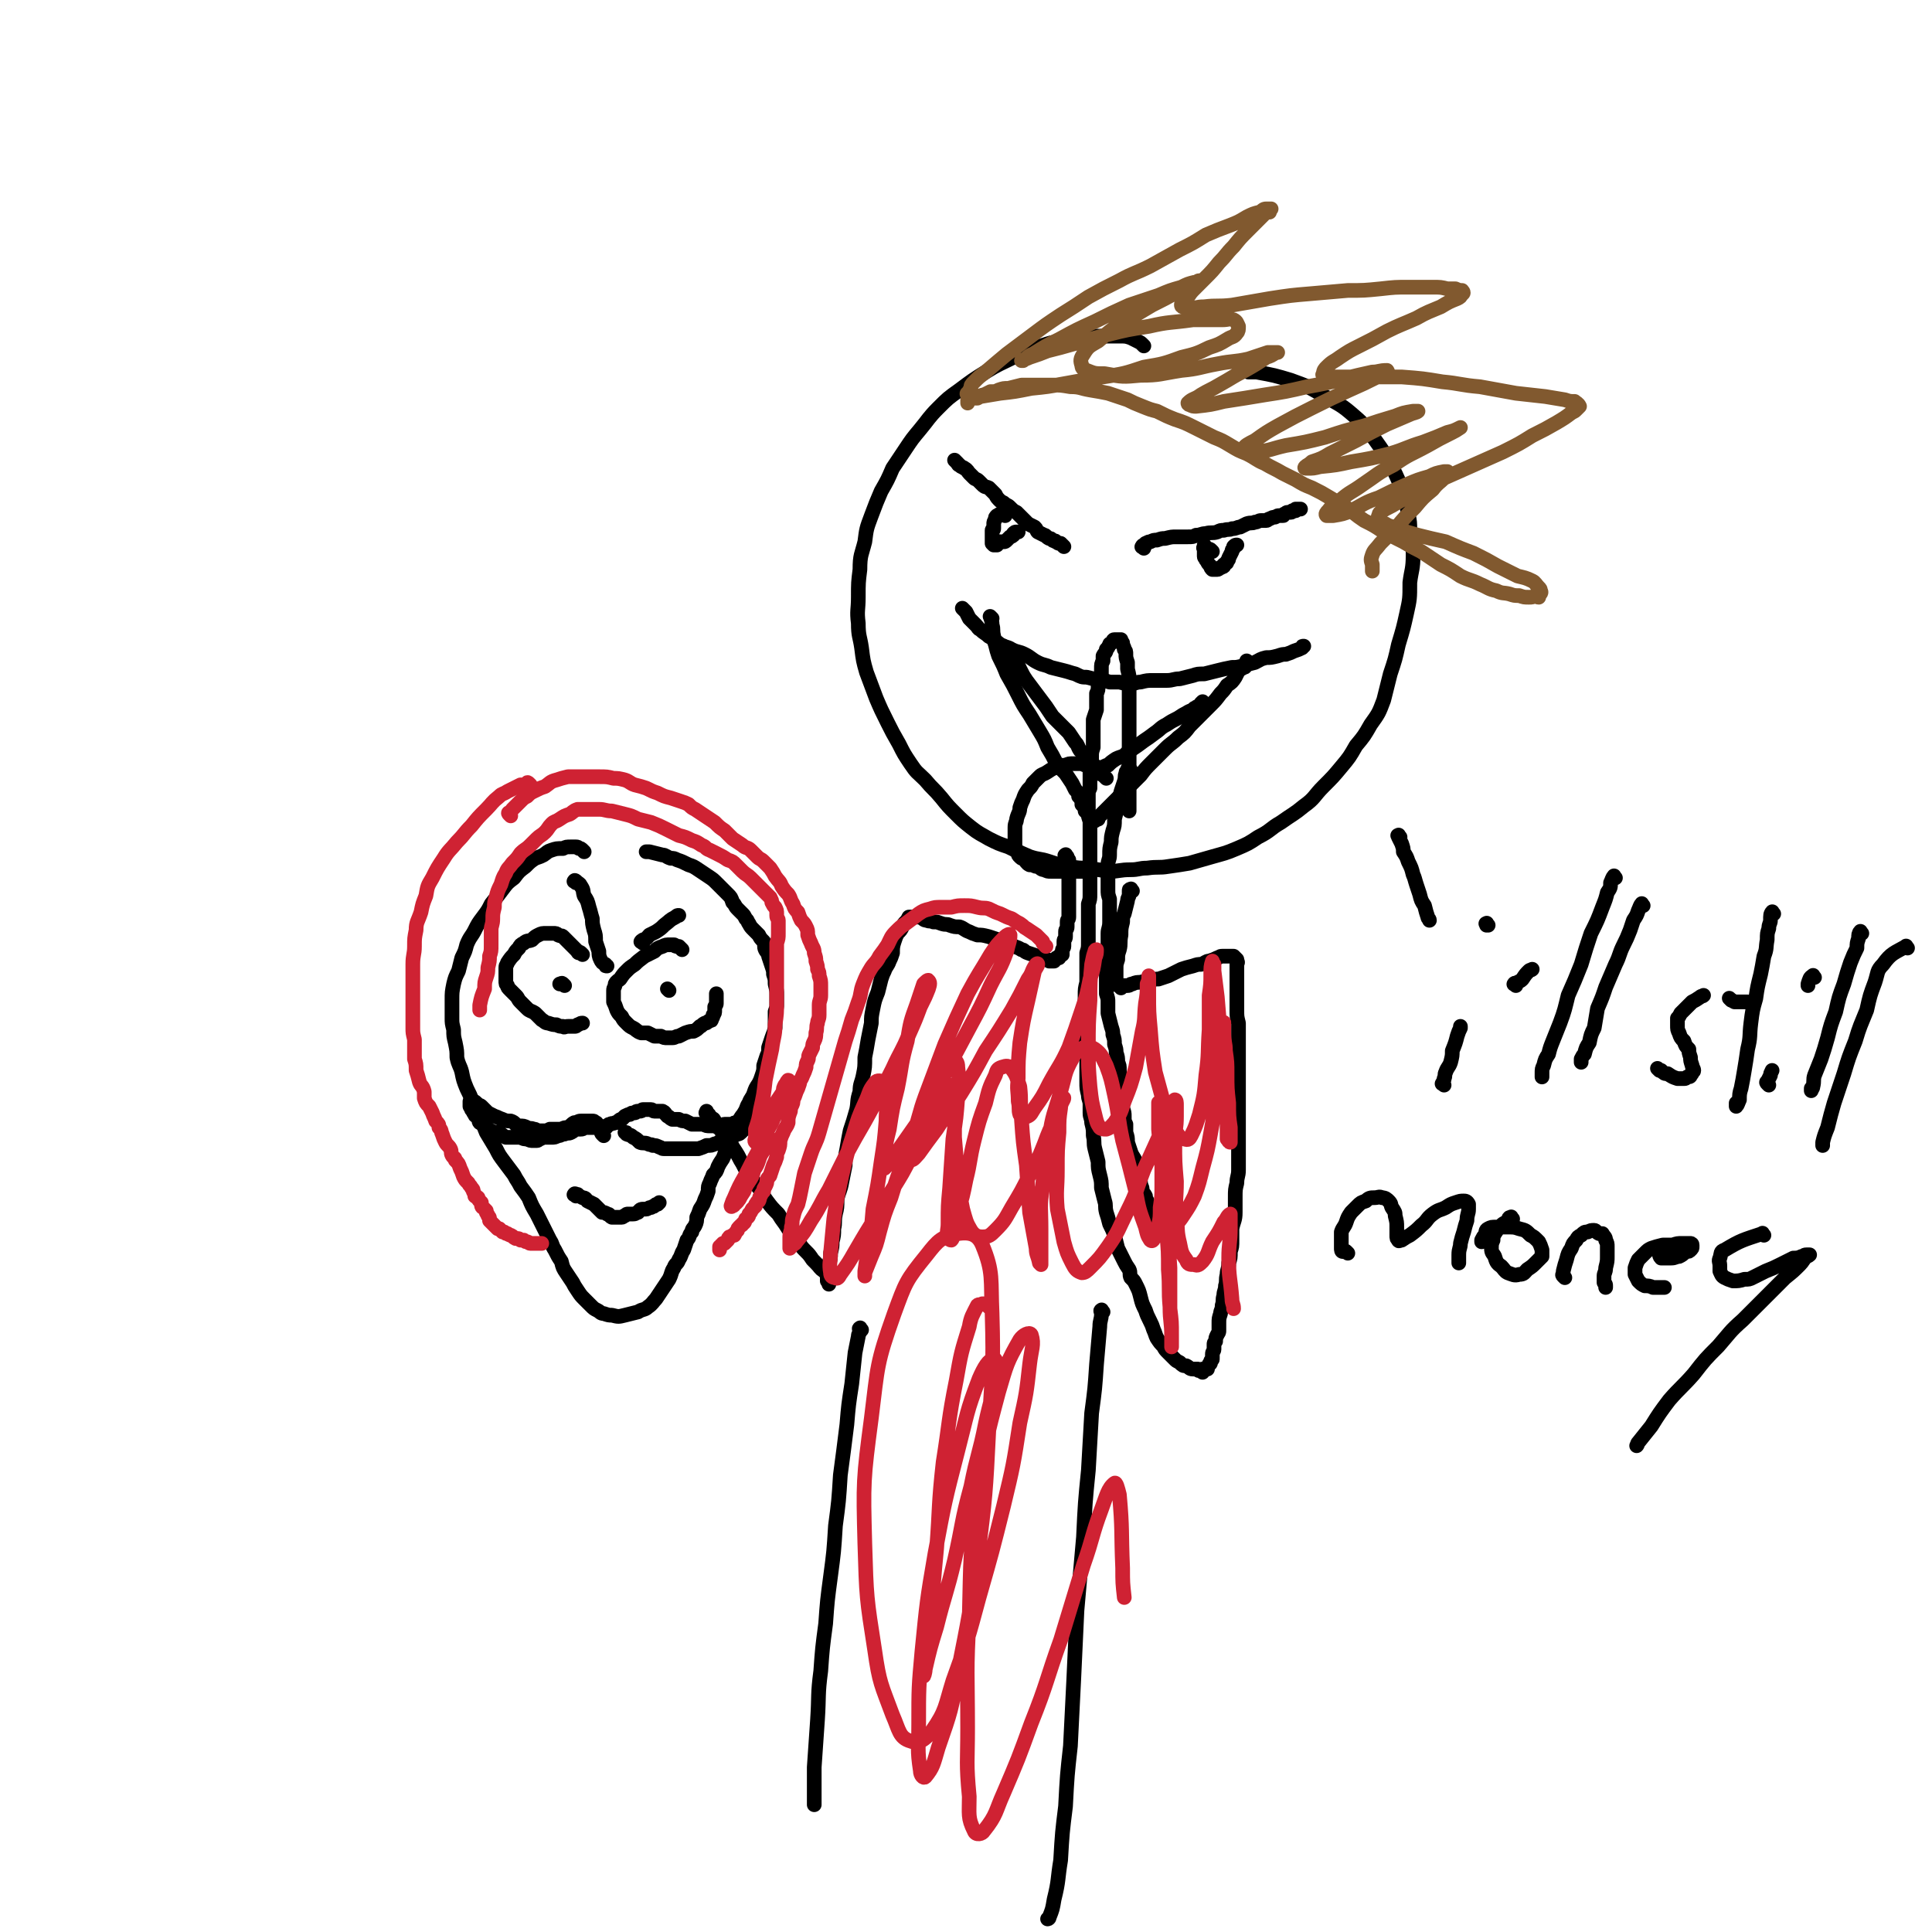 <svg viewBox='0 0 1184 1184' version='1.1' xmlns='http://www.w3.org/2000/svg' xmlns:xlink='http://www.w3.org/1999/xlink'><g fill='none' stroke='#000000' stroke-width='9' stroke-linecap='round' stroke-linejoin='round'><path d='M701,212c-1,-1 -1,-1 -1,-1 -1,-1 -1,-1 -3,-2 -2,-1 -2,-1 -4,-2 -3,-1 -3,-1 -7,-1 -4,0 -4,0 -8,0 -4,0 -4,0 -8,0 -4,1 -4,0 -9,1 -5,1 -5,1 -11,2 -6,1 -6,1 -12,3 -9,3 -9,3 -17,7 -8,4 -9,4 -17,9 -8,5 -8,5 -16,11 -7,5 -7,5 -13,11 -6,6 -6,7 -11,13 -5,6 -5,6 -9,12 -4,6 -4,6 -8,12 -3,7 -3,7 -7,14 -3,7 -3,7 -6,15 -3,8 -3,8 -4,16 -2,8 -3,8 -3,17 -1,8 -1,8 -1,17 0,8 -1,8 0,16 0,8 1,8 2,15 1,8 1,8 3,15 3,8 3,8 6,16 3,7 3,7 7,15 3,6 3,6 7,13 3,6 3,6 7,12 4,6 4,5 9,10 5,6 5,5 10,11 4,5 4,5 9,10 4,4 4,4 9,8 5,4 6,4 11,7 6,3 6,3 12,5 6,3 6,3 13,6 6,2 6,1 12,3 6,2 6,2 12,3 6,1 6,1 12,1 6,1 6,1 13,2 6,0 6,-1 13,-1 5,0 5,-1 10,-1 7,-1 7,0 13,-1 7,-1 7,-1 13,-2 7,-2 7,-2 14,-4 7,-2 8,-2 15,-5 7,-3 7,-3 13,-7 8,-4 7,-5 14,-9 7,-5 8,-5 14,-10 7,-5 6,-6 12,-12 6,-6 6,-6 11,-12 5,-6 5,-6 9,-13 5,-6 5,-6 9,-13 5,-7 5,-7 8,-15 2,-8 2,-8 4,-16 3,-9 3,-9 5,-18 3,-10 3,-10 5,-19 2,-9 2,-9 2,-19 1,-8 2,-8 2,-17 0,-7 -1,-7 -2,-15 0,-5 0,-5 -1,-10 -1,-6 -1,-7 -3,-12 -3,-9 -3,-9 -7,-17 -5,-9 -5,-9 -10,-16 -6,-8 -6,-9 -13,-15 -8,-7 -9,-7 -18,-12 -10,-6 -10,-6 -21,-10 -10,-3 -10,-3 -21,-5 -3,0 -3,0 -5,0 '/><path d='M591,374c-1,-1 -2,-2 -1,-1 0,0 1,1 2,2 1,2 1,2 2,4 2,2 2,2 4,4 2,2 1,2 3,3 2,2 3,2 5,4 4,2 3,2 7,5 3,2 4,1 7,3 4,2 4,1 8,3 4,2 4,3 8,5 4,2 4,1 8,3 4,1 4,1 8,2 4,1 3,1 7,2 4,2 4,2 7,2 4,1 4,1 8,2 3,0 3,0 6,1 3,0 3,0 6,0 4,1 4,1 7,1 3,0 3,-1 6,-1 4,-1 4,-1 8,-1 4,0 4,0 8,0 4,0 4,-1 8,-1 4,-1 4,-1 8,-2 3,-1 3,-1 7,-1 4,-1 4,-1 8,-2 4,-1 4,-1 9,-2 3,0 3,0 7,-1 3,-1 3,-1 7,-2 4,-2 3,-2 7,-3 3,0 3,0 7,-1 3,-1 3,-1 5,-1 3,-1 3,-1 5,-2 3,-1 3,-1 5,-2 0,-1 0,-1 1,-1 '/><path d='M608,379c-1,-1 -2,-2 -1,-1 0,1 1,2 1,5 1,3 0,3 1,7 0,2 0,2 1,5 1,4 1,4 2,7 3,6 3,6 5,11 4,7 4,7 7,13 3,6 3,6 7,12 3,5 3,5 6,10 3,5 3,5 5,10 3,5 3,5 5,9 3,4 3,4 6,7 2,3 2,3 4,6 1,2 1,2 2,4 2,2 2,2 2,4 1,1 1,1 2,3 0,1 0,1 0,2 1,1 1,1 2,3 0,0 0,0 0,1 0,0 0,0 1,1 0,0 0,0 1,1 0,0 0,0 1,1 0,0 0,0 0,0 1,1 0,1 0,1 0,0 1,0 1,1 0,0 0,0 0,0 0,1 1,0 1,0 1,0 1,1 1,1 0,0 0,-1 0,-1 1,0 1,0 2,0 0,0 0,-1 1,-2 1,-1 1,-1 2,-2 2,-2 2,-2 4,-4 1,-1 1,-1 2,-2 3,-3 3,-3 5,-5 3,-3 3,-3 6,-6 3,-3 3,-3 6,-6 3,-4 3,-4 7,-8 4,-4 4,-4 8,-8 4,-4 4,-3 8,-7 4,-3 4,-3 7,-7 3,-3 3,-3 6,-6 4,-4 4,-4 7,-7 3,-3 3,-3 6,-7 2,-2 2,-2 4,-5 3,-2 3,-2 5,-5 1,-2 1,-2 2,-4 1,-1 2,-1 3,-2 1,0 1,0 2,-2 0,0 0,0 0,-1 0,-1 0,-1 0,-1 '/><path d='M616,397c-1,-1 -2,-2 -1,-1 0,0 1,0 1,1 1,1 1,1 1,2 1,1 1,1 2,2 1,2 1,2 3,4 2,2 2,3 3,5 2,4 2,4 4,7 3,4 3,4 6,8 3,4 3,4 6,8 2,3 2,3 4,6 3,3 3,3 5,5 3,3 3,3 5,5 2,3 2,3 4,6 2,2 1,2 3,5 1,1 2,1 3,3 1,1 1,1 2,3 2,1 1,1 3,3 0,0 1,0 2,1 0,0 0,0 1,1 0,0 0,0 0,0 1,1 1,0 2,0 0,0 0,0 0,0 1,0 1,-1 1,-1 2,-1 2,-1 3,-1 2,-2 2,-2 5,-4 2,-1 3,-1 5,-2 2,-2 2,-2 5,-4 3,-2 3,-2 7,-5 3,-2 3,-2 7,-5 3,-2 3,-3 7,-5 3,-2 3,-2 7,-4 3,-2 3,-2 5,-3 3,-2 3,-1 5,-3 1,0 1,-1 2,-1 1,-1 2,-1 2,-2 1,-1 1,-1 1,-1 '/><path d='M701,336c-1,-1 -2,-1 -1,-1 0,-1 1,-1 2,-1 0,0 0,-1 0,-1 2,-1 2,-1 3,-1 2,-1 2,-1 4,-1 3,-1 3,-1 5,-1 4,-1 4,-1 7,-1 3,0 3,0 7,0 3,0 3,0 5,-1 3,0 3,-1 6,-1 3,-1 4,0 7,-1 2,-1 2,-1 4,-1 3,-1 3,0 5,-1 3,0 3,-1 5,-1 2,-1 2,-1 4,-2 3,-1 3,0 5,-1 2,0 2,-1 4,-1 1,0 2,0 3,0 1,0 1,-1 2,-1 2,-1 2,-1 3,-1 1,0 1,-1 3,-1 0,0 1,0 2,0 1,0 0,0 1,-1 1,0 1,-1 2,-1 1,0 1,0 2,0 1,0 1,-1 1,-1 1,0 1,0 2,0 0,0 0,-1 0,-1 1,0 1,0 2,0 0,0 0,0 0,0 1,0 1,0 1,0 '/><path d='M743,338c-1,-1 -1,-1 -1,-1 -1,-1 -1,0 -1,0 0,0 -1,0 -1,0 -1,0 0,-1 -1,-1 -1,0 -1,0 -1,0 -1,0 0,-1 0,-1 0,-1 0,-1 0,-1 0,0 0,1 0,2 0,1 0,1 0,2 0,2 0,2 0,3 0,1 1,1 1,2 1,1 1,2 2,3 0,0 0,0 1,1 0,1 0,1 1,2 0,0 0,0 1,0 1,0 2,0 2,0 1,0 1,-1 2,-1 0,-1 1,0 2,-1 0,0 0,0 0,-1 2,-1 2,-1 2,-2 1,-1 1,-1 1,-2 1,-2 1,-2 2,-4 0,-1 0,-1 1,-2 0,0 0,-1 0,-1 1,-1 1,-1 2,-1 '/><path d='M652,335c-1,-1 -1,-1 -1,-1 -1,-1 -1,-1 -1,-1 -1,0 -1,0 -1,0 -1,0 -1,-1 -2,-1 0,-1 -1,0 -2,-1 -1,-1 -1,-1 -2,-1 -2,-1 -2,-2 -3,-2 -2,-1 -2,-1 -4,-2 -1,-1 0,-1 -2,-3 -2,-1 -2,-1 -4,-2 -2,-2 -2,-2 -3,-3 -2,-2 -2,-2 -4,-4 -2,-1 -2,-1 -4,-3 -1,-1 -1,-1 -3,-2 -2,-2 -2,-1 -3,-2 -2,-2 -2,-2 -3,-4 -2,-2 -2,-2 -4,-4 -2,-1 -2,0 -4,-2 -1,-1 -1,-1 -2,-2 -2,-2 -2,-1 -3,-2 -2,-2 -2,-2 -3,-3 -1,-1 -1,-2 -3,-3 -1,-1 -1,0 -3,-2 -1,0 -1,-1 -1,-1 -1,-1 -1,-1 -1,-1 -1,-1 -1,-1 -1,-1 '/><path d='M616,316c-1,-1 -1,-1 -1,-1 -1,-1 -1,0 -1,0 0,0 -1,0 -1,0 -1,0 -1,1 -1,1 -1,0 -1,0 -1,0 -1,1 -1,1 -1,2 -1,2 -1,2 -1,3 0,1 0,1 0,3 0,1 -1,0 -1,1 0,1 0,1 0,2 0,2 0,2 0,3 0,0 0,0 0,1 0,0 0,0 0,1 0,0 0,0 0,1 0,0 0,0 1,1 0,0 1,0 2,0 0,0 0,-1 1,-1 0,-1 0,-1 1,-1 1,0 1,0 2,0 1,0 1,0 2,-1 1,-1 1,-1 2,-2 0,0 1,0 2,-1 0,0 0,-1 0,-1 1,-1 1,-1 2,-1 1,0 1,0 1,0 '/><path d='M654,525c-1,-1 -1,-2 -1,-1 -1,0 0,1 0,1 1,1 1,1 2,2 0,1 0,1 0,2 0,2 0,2 0,3 0,2 0,2 0,3 0,2 0,2 0,4 0,2 0,2 0,3 0,2 0,2 0,3 0,2 0,2 0,3 0,1 0,1 0,3 0,2 0,2 0,4 0,1 0,1 0,3 0,1 0,1 0,2 0,1 0,1 0,2 0,2 -1,1 -1,3 0,1 0,2 0,3 0,2 -1,1 -1,3 0,1 0,2 0,3 0,2 -1,1 -1,3 0,1 0,1 0,3 0,1 -1,1 -1,3 0,0 0,1 0,2 0,0 -1,0 -1,0 -1,1 -1,1 -1,2 -1,0 -1,0 -1,0 -1,0 -1,0 -1,1 -1,0 0,0 -1,1 -1,0 -1,0 -1,0 -1,0 -1,0 -2,0 -1,-1 -1,-1 -2,-1 -3,-1 -3,-1 -5,-2 -3,-1 -3,-1 -6,-2 -3,-1 -2,-2 -4,-2 -3,-2 -3,-1 -6,-3 -4,-1 -4,-1 -8,-3 -3,-1 -3,-1 -6,-2 -4,-1 -4,-1 -7,-1 -3,-1 -3,-1 -5,-2 -3,-1 -3,-2 -6,-3 -3,0 -3,0 -6,-1 -2,-1 -2,0 -5,-1 -3,-1 -2,-1 -5,-1 -2,-1 -2,0 -4,-1 -2,0 -2,-1 -4,-2 0,0 0,0 -1,0 -1,0 -1,0 -2,0 -1,0 -1,0 -2,0 -1,0 -1,0 -1,0 -1,0 -1,0 -1,0 -1,2 -1,2 -2,3 -1,1 -1,1 -2,3 -1,2 -1,2 -3,4 -1,2 -1,2 -2,5 -1,3 -1,4 -1,7 -1,3 -1,3 -2,5 -1,3 -2,3 -3,6 -1,2 -1,2 -2,5 -1,4 -1,4 -2,8 -2,5 -2,5 -3,10 -1,5 -1,5 -1,9 -1,5 -1,5 -2,10 -1,6 -1,6 -2,11 0,6 0,6 -1,11 -1,5 -2,5 -2,10 -2,6 -1,6 -2,11 -2,7 -2,7 -4,13 -1,5 -1,5 -2,11 -1,5 -1,5 -1,10 -1,5 -1,5 -2,10 -1,6 -2,6 -3,11 0,5 0,5 -1,9 -1,5 0,5 -1,9 0,4 0,4 -1,8 0,3 0,3 -1,7 0,3 0,3 -1,7 0,2 -1,2 -1,5 0,3 0,3 0,5 1,1 1,1 1,2 '/><path d='M694,546c-1,-1 -1,-2 -1,-1 -1,0 -1,0 -1,1 0,1 0,2 0,2 0,2 -1,2 -1,4 -1,4 -1,4 -2,8 -1,2 -1,2 -1,5 -1,4 -1,4 -1,8 -1,5 0,5 -1,9 -1,3 -1,3 -1,6 -1,3 -1,3 -1,6 0,2 0,2 0,4 0,1 0,2 0,3 0,1 0,2 0,2 1,1 1,1 2,1 0,0 0,0 1,1 0,0 0,1 0,0 1,0 1,-1 1,-1 1,0 2,0 3,0 2,0 1,-1 3,-1 2,-1 3,-1 5,-1 3,-1 3,0 6,-1 3,-1 3,-1 5,-1 3,-1 3,-1 6,-2 4,-2 4,-2 8,-4 3,-1 3,-1 7,-2 3,-1 3,-1 5,-1 3,-1 3,-2 5,-2 3,-1 3,-1 5,-2 1,0 1,-1 3,-1 1,0 1,0 2,0 1,0 1,0 2,0 1,0 1,0 2,0 0,0 0,0 0,0 1,0 1,0 1,0 1,1 1,1 2,2 0,0 -1,0 0,1 0,0 0,0 0,0 1,1 0,1 0,2 0,0 0,0 0,1 0,0 0,0 0,1 0,0 0,0 0,1 0,1 0,1 0,1 0,1 0,1 0,2 0,0 0,0 0,1 0,0 0,0 0,1 0,0 0,0 0,0 0,1 0,1 0,2 0,0 0,0 0,1 0,0 0,0 0,0 0,1 0,1 0,2 0,1 0,1 0,3 0,2 0,2 0,5 0,3 0,3 0,7 0,4 0,4 1,8 0,4 0,4 0,8 0,4 0,4 0,8 0,5 0,5 0,10 0,5 0,5 0,10 0,5 0,5 0,11 0,4 0,4 0,8 0,5 0,5 0,9 0,5 0,5 0,9 0,4 0,4 0,9 0,4 0,4 0,8 0,4 -1,4 -1,8 -1,4 -1,4 -1,9 0,5 0,5 0,9 0,5 -1,5 -2,10 0,3 0,3 0,7 0,4 0,4 -1,7 0,4 0,4 -1,7 0,4 -1,4 -1,7 -1,4 0,4 -1,7 0,3 -1,3 -1,6 -1,3 0,3 -1,6 0,3 -1,3 -1,5 -1,3 -1,3 -1,6 0,2 0,2 0,4 0,2 0,1 -1,3 -1,2 -1,2 -1,4 -1,1 -1,1 -1,2 0,2 0,2 0,3 0,1 -1,1 -1,3 0,1 0,1 0,2 0,2 0,1 -1,2 0,1 0,2 -1,2 0,1 -1,1 -1,2 0,0 0,0 0,1 0,0 -1,0 -1,0 -1,0 -2,0 -2,0 0,1 0,1 0,2 0,0 0,-1 -1,-1 -1,0 -1,0 -1,0 -1,0 -1,-1 -1,-1 -2,0 -2,0 -3,0 -2,0 -2,-1 -4,-2 -2,0 -2,0 -4,-2 -2,-1 -2,-1 -3,-2 -2,-2 -2,-2 -4,-4 -2,-2 -2,-2 -3,-4 -2,-2 -2,-2 -4,-5 -1,-2 -1,-3 -2,-5 -1,-3 -1,-3 -2,-5 -2,-4 -2,-4 -3,-7 -2,-4 -2,-4 -3,-8 -1,-4 -1,-4 -3,-8 -1,-2 -1,-2 -3,-4 -1,-2 0,-3 -1,-5 -2,-3 -2,-3 -3,-5 -2,-4 -2,-4 -4,-8 -1,-4 -1,-4 -2,-8 -1,-3 -1,-3 -3,-7 -1,-4 -1,-4 -2,-7 -1,-4 0,-4 -1,-7 -1,-4 -1,-4 -2,-8 0,-4 0,-4 -1,-8 -1,-4 -1,-4 -1,-8 -1,-4 -1,-4 -2,-8 -1,-4 0,-4 -1,-8 0,-4 0,-4 -1,-8 0,-3 -1,-3 -1,-6 0,-3 0,-3 0,-5 0,-3 -1,-3 -1,-6 -1,-4 -1,-4 -1,-8 0,-3 0,-3 0,-6 0,-3 0,-3 0,-6 0,-3 0,-3 0,-5 0,-3 -1,-3 -1,-6 0,-3 0,-3 0,-6 0,-3 0,-3 0,-7 0,-2 0,-2 0,-5 0,-3 0,-3 0,-5 0,-4 0,-4 0,-7 0,-4 0,-4 1,-8 0,-3 0,-3 0,-6 0,-4 0,-4 0,-7 0,-3 0,-3 0,-5 1,-3 1,-3 1,-7 0,-2 0,-2 0,-5 0,-2 0,-2 0,-5 0,-3 0,-3 0,-5 0,-4 0,-4 0,-8 1,-3 1,-3 1,-6 0,-3 0,-3 0,-5 0,-3 0,-3 0,-5 0,-2 0,-2 0,-3 0,-2 0,-2 0,-3 0,-2 0,-2 0,-3 0,-1 0,-1 0,-2 0,-1 0,-1 0,-2 0,-1 0,-1 0,-2 0,-1 0,-1 0,-2 0,-1 0,-1 0,-1 0,-1 0,-1 0,-1 0,-1 0,-1 0,-1 0,0 0,0 0,-1 0,0 0,0 0,-1 0,0 0,0 0,-1 0,-1 0,-1 0,-1 0,-1 0,-1 0,-1 0,-1 0,-1 0,-2 0,-1 0,-1 0,-3 0,-2 0,-2 0,-4 0,-2 -1,-2 -1,-5 0,-3 0,-3 0,-5 0,-3 0,-3 0,-6 0,-3 0,-3 1,-5 0,-3 0,-3 0,-5 0,-4 0,-4 0,-7 1,-4 1,-4 1,-7 0,-3 0,-3 1,-6 0,-3 0,-2 0,-5 0,-3 0,-3 0,-6 0,-3 0,-3 0,-6 1,-3 1,-3 2,-6 0,-2 0,-2 0,-5 0,-2 0,-3 0,-5 1,-2 1,-2 1,-5 1,-3 1,-2 2,-5 0,-3 0,-3 0,-5 0,-3 0,-3 1,-5 0,-2 0,-2 0,-3 1,-2 2,-2 2,-4 1,-1 1,-1 2,-3 0,-1 1,0 2,-2 0,0 0,-1 1,-1 0,0 0,0 1,0 0,0 0,0 1,0 1,0 1,0 2,0 0,0 0,1 1,2 0,0 0,0 0,1 1,2 1,2 1,3 1,1 1,1 1,3 0,2 0,2 1,5 0,2 0,2 0,4 1,4 1,4 1,7 0,3 0,3 0,5 0,4 0,4 0,7 0,3 0,3 0,6 0,2 0,2 0,4 0,3 0,3 0,5 0,2 0,2 0,4 0,3 0,3 0,6 0,3 0,3 0,5 0,3 0,3 0,5 0,3 0,3 0,5 0,2 0,2 0,4 0,2 0,2 0,5 0,1 0,1 0,3 0,1 0,1 0,3 0,1 0,1 0,3 0,1 0,1 0,2 0,1 0,1 0,2 0,1 0,1 0,2 0,1 0,1 0,2 0,0 0,0 0,1 0,0 0,0 0,1 0,0 0,0 0,0 '/><path d='M678,477c-1,-1 -1,-1 -1,-1 -1,-1 -1,-1 -1,-1 -1,-1 -1,0 -2,-1 -1,-1 0,-1 -2,-2 -1,0 -1,0 -2,-1 -2,-1 -2,-1 -4,-2 -2,0 -2,-1 -4,-1 -2,0 -2,0 -4,0 -3,0 -3,0 -5,1 -3,0 -3,0 -5,1 -3,1 -3,1 -6,3 -3,2 -3,1 -5,3 -2,2 -2,2 -4,4 -1,2 -1,2 -3,4 -2,3 -2,3 -3,6 -1,2 -1,2 -2,5 0,3 -1,3 -2,7 0,2 -1,2 -1,5 0,3 0,3 0,5 0,3 0,3 0,6 0,1 0,1 1,3 0,1 0,1 1,2 0,1 0,1 1,2 2,2 2,1 3,2 1,1 1,2 3,3 1,0 1,0 2,0 1,1 2,1 3,1 2,1 2,2 4,2 2,1 2,1 4,1 2,0 2,0 4,0 2,0 2,0 4,0 1,0 1,0 3,0 1,0 1,0 3,0 1,0 1,0 3,0 1,0 1,0 2,0 1,0 1,0 1,0 1,0 1,-1 1,-1 1,0 1,0 1,0 '/><path d='M693,472c-1,-1 -1,-2 -1,-1 -1,0 -1,0 -1,1 -1,1 -1,1 -1,2 -1,2 0,2 -1,5 -1,3 -1,3 -2,6 -1,4 -1,4 -2,9 -1,4 -1,4 -2,8 0,4 0,4 -1,7 -1,4 -1,4 -1,7 -1,4 -1,4 -1,8 0,3 -1,3 -1,6 0,2 0,2 0,5 0,2 0,2 0,5 0,3 0,3 0,5 0,3 0,3 1,6 0,3 0,3 0,6 0,2 0,2 0,4 0,2 0,2 0,4 0,4 -1,4 -1,7 0,4 0,4 0,7 0,3 -1,3 -1,6 0,4 0,4 0,7 0,3 0,3 0,6 0,3 0,3 0,6 0,2 0,2 0,5 1,3 1,3 1,5 0,4 0,4 0,7 1,4 1,4 2,8 1,3 1,3 1,5 1,3 1,3 1,6 1,3 1,3 1,5 1,3 1,3 1,6 1,2 1,2 1,5 0,3 0,3 1,5 0,3 0,3 0,6 0,3 0,3 0,6 1,3 1,3 1,6 1,3 1,3 1,5 0,3 0,3 1,5 0,3 0,3 0,5 1,3 1,3 1,6 1,3 1,3 2,6 1,3 2,3 3,6 0,2 0,2 1,5 0,2 0,2 1,4 1,3 1,3 1,5 1,2 1,2 1,4 1,2 1,1 2,3 0,2 0,1 1,3 0,1 0,1 0,3 0,1 0,2 0,3 1,2 1,2 2,3 0,2 0,2 1,3 0,1 0,1 0,3 0,0 1,0 1,1 0,1 0,1 0,1 0,1 0,1 1,1 0,0 0,0 0,1 0,0 0,0 1,0 0,0 0,0 0,0 1,0 1,0 1,1 0,0 0,0 0,0 0,1 1,0 1,0 1,0 0,1 1,1 0,0 1,0 1,0 1,0 1,0 2,-1 0,0 0,-1 1,-1 0,0 0,0 0,0 '/><path d='M511,783c-1,-1 -1,-1 -1,-1 -1,-1 -1,0 -1,0 -2,-1 -2,-1 -4,-3 -3,-2 -2,-2 -5,-5 -1,-1 -1,-1 -2,-2 -2,-3 -2,-3 -4,-5 -3,-3 -3,-3 -5,-7 -3,-3 -3,-3 -6,-7 -3,-5 -3,-4 -6,-9 -4,-4 -4,-4 -7,-8 -3,-4 -2,-4 -5,-8 -3,-4 -3,-4 -6,-8 -2,-3 -2,-3 -4,-7 -2,-3 -2,-4 -4,-7 -2,-3 -2,-3 -3,-5 -2,-2 -2,-2 -4,-4 -1,-2 0,-2 -2,-4 0,-1 -1,-1 -2,-2 0,-1 0,-1 -1,-2 -1,-2 -1,-2 -1,-2 -1,-2 -1,-1 -2,-2 -1,-1 -1,-1 -1,-1 -1,-1 0,-1 -1,-1 -1,-1 -1,-1 -1,-1 -1,0 0,0 0,-1 '/><path d='M358,522c-1,-1 -1,-1 -1,-1 -1,-1 -1,-1 -2,-1 -1,0 0,-1 -2,-1 -1,0 -1,0 -3,0 -3,0 -3,0 -5,1 -4,0 -4,0 -7,1 -3,1 -2,1 -5,3 -2,1 -2,1 -5,2 -3,2 -3,2 -6,5 -4,3 -4,3 -7,7 -4,3 -4,3 -7,7 -3,4 -3,4 -7,9 -2,4 -2,4 -5,8 -3,4 -3,4 -5,8 -2,4 -3,4 -5,9 -1,4 -1,4 -3,8 -1,4 -1,4 -2,8 -2,4 -2,4 -3,8 -1,5 -1,5 -1,10 0,5 0,5 0,11 0,3 0,3 1,7 0,4 0,4 1,8 1,5 1,5 1,9 1,5 2,5 3,9 1,5 1,5 3,10 2,4 2,4 4,9 2,4 2,4 4,8 2,5 2,5 4,10 3,5 3,5 6,10 2,4 2,4 5,8 3,4 3,4 6,8 2,4 2,3 4,7 3,4 3,4 5,7 2,5 2,5 5,10 2,4 2,4 4,8 2,4 2,4 4,8 2,3 1,3 3,6 2,4 2,4 4,7 1,4 1,4 3,7 2,3 2,3 4,6 1,2 1,2 3,5 2,3 2,3 4,5 2,2 2,2 4,4 2,2 2,2 4,3 2,1 2,2 4,2 3,1 3,1 5,1 4,1 4,1 8,0 4,-1 4,-1 8,-2 3,-2 4,-1 6,-3 3,-2 3,-3 5,-5 2,-3 2,-3 4,-6 2,-3 2,-3 4,-6 2,-4 1,-4 3,-7 1,-3 2,-2 3,-5 2,-3 1,-3 3,-6 1,-3 1,-3 2,-6 2,-2 1,-3 3,-5 0,-2 1,-2 2,-4 1,-2 1,-3 1,-5 1,-2 1,-2 2,-5 2,-3 2,-3 3,-6 1,-2 1,-2 2,-5 0,-3 0,-3 1,-5 1,-3 1,-2 2,-5 2,-2 2,-2 3,-5 1,-2 1,-2 3,-5 1,-2 1,-3 2,-5 0,-2 0,-3 1,-5 2,-2 2,-2 3,-4 1,-2 1,-2 2,-4 1,-3 1,-3 2,-5 1,-3 2,-3 3,-5 2,-3 1,-3 3,-6 1,-3 2,-3 3,-6 1,-3 1,-3 3,-6 1,-2 1,-2 2,-5 1,-3 1,-3 1,-6 1,-3 1,-3 2,-6 1,-2 1,-2 1,-5 1,-3 1,-3 2,-6 1,-3 1,-2 2,-6 0,-2 0,-2 0,-5 0,-2 0,-2 0,-5 1,-3 1,-2 1,-5 0,-3 0,-3 0,-5 0,-3 0,-3 -1,-7 0,-3 0,-3 -1,-6 0,-2 0,-2 -1,-5 -1,-3 -1,-3 -2,-6 0,-2 -1,-2 -2,-4 -1,-2 0,-3 -1,-5 -2,-2 -2,-2 -3,-4 -2,-2 -2,-2 -3,-3 -2,-2 -2,-2 -3,-4 -1,-1 0,-1 -2,-3 -1,-2 -1,-2 -2,-3 -2,-2 -2,-2 -3,-3 -2,-2 -1,-2 -3,-4 -1,-3 -1,-3 -3,-5 -2,-2 -2,-2 -3,-3 -2,-2 -2,-2 -4,-4 -2,-2 -2,-2 -5,-4 -3,-2 -3,-2 -6,-4 -3,-2 -3,-2 -6,-3 -4,-2 -4,-2 -7,-3 -2,-1 -2,-1 -4,-1 -3,-1 -3,-2 -5,-2 -4,-1 -4,-1 -8,-2 -1,0 -1,0 -2,0 '/><path d='M418,582c-1,-1 -1,-1 -1,-1 -1,-1 -1,-1 -1,-1 -1,0 -1,0 -1,0 -2,0 -1,-1 -2,-1 -1,0 -1,0 -2,0 -3,0 -3,0 -5,1 -3,1 -3,1 -5,3 -4,2 -4,2 -6,3 -4,3 -4,3 -6,5 -3,2 -3,2 -5,4 -2,2 -2,2 -4,5 -1,1 -2,1 -3,3 0,2 -1,2 -1,4 0,2 0,2 0,4 0,1 0,1 0,3 1,2 1,2 2,5 1,2 1,2 3,4 1,2 1,2 3,4 2,2 2,2 4,3 2,1 2,2 5,3 2,0 2,0 4,0 2,1 2,1 4,2 2,0 2,0 4,0 2,1 2,1 4,1 1,0 2,0 3,0 2,0 2,-1 4,-1 2,-1 2,-1 4,-2 3,-1 3,-1 5,-1 2,-1 2,-1 4,-3 1,0 1,-1 3,-2 1,0 1,0 2,-1 1,-1 2,0 2,-1 1,-2 1,-2 1,-3 1,-1 1,-1 1,-3 0,-1 0,-1 0,-2 1,-2 1,-1 1,-2 0,-2 0,-2 0,-3 0,-1 0,-1 0,-2 0,-1 0,-1 0,-1 '/><path d='M357,585c-1,-1 -1,-1 -1,-1 -1,-1 -1,0 -1,0 -1,0 -1,-1 -1,-1 -1,-1 -1,-1 -1,-1 -1,-1 -1,-1 -2,-2 -2,-2 -2,-2 -3,-3 -1,-1 -1,-1 -3,-3 -1,-1 -1,0 -3,-1 -1,-1 -1,-1 -3,-1 -2,0 -2,0 -4,0 -3,0 -3,0 -5,1 -2,1 -2,1 -4,3 -2,1 -3,0 -5,2 -2,1 -2,1 -3,3 -2,2 -2,2 -3,4 -2,2 -2,2 -4,5 0,1 -1,1 -1,3 0,2 0,2 0,4 0,2 0,2 0,4 0,2 0,2 1,3 0,1 0,1 2,3 1,1 1,1 3,3 2,2 1,2 3,4 2,2 2,2 4,4 2,2 2,1 5,3 2,2 2,2 4,4 2,1 2,2 4,2 3,1 3,1 5,1 2,1 2,1 4,1 1,1 1,0 3,0 2,0 2,0 4,0 1,0 1,0 2,-1 1,0 1,-1 3,-1 0,0 0,0 0,0 '/><path d='M410,607c-1,-1 -1,-1 -1,-1 '/><path d='M346,604c-1,-1 -1,-1 -1,-1 -1,-1 -1,0 -1,0 -1,0 -1,0 -1,0 '/><path d='M353,541c-1,-1 -2,-1 -1,-1 0,-1 1,0 1,0 2,2 2,1 3,3 2,3 1,3 2,6 2,3 2,3 3,7 1,3 1,4 2,7 0,3 0,3 1,7 1,3 1,3 1,7 1,3 1,3 2,6 0,2 0,3 1,5 1,2 1,2 3,3 0,1 0,1 1,1 '/><path d='M394,578c-1,-1 -2,-1 -1,-1 0,-1 1,0 1,-1 3,-1 2,-1 4,-3 2,-1 2,-1 4,-2 3,-2 3,-2 5,-4 4,-3 3,-3 7,-5 1,-1 1,-1 2,-1 '/><path d='M370,696c-1,-1 -1,-1 -1,-1 -1,-1 0,-1 0,-1 0,0 0,-1 0,-1 -1,-1 -1,-1 -1,-1 -1,-1 0,-2 -1,-2 0,-1 -1,-1 -1,-1 -1,-1 0,-1 -1,-1 -1,-1 -1,-1 -2,-1 0,0 -1,0 -2,0 0,0 0,0 -1,0 -2,0 -2,0 -4,0 -2,0 -2,1 -4,1 -2,1 -2,2 -4,3 -2,0 -2,0 -4,1 -2,0 -2,0 -4,0 -2,0 -2,0 -3,0 -2,1 -2,1 -4,1 -1,0 -1,0 -3,0 -1,0 -1,-1 -3,-1 -2,-1 -2,0 -4,-1 -2,-1 -2,-1 -5,-1 -3,-1 -2,-2 -5,-3 -2,0 -3,0 -5,-1 -3,-1 -2,-1 -5,-2 -2,-1 -2,-1 -4,-2 -2,-2 -2,-2 -4,-4 -1,-1 -1,0 -3,-2 -1,0 0,-1 -2,-1 0,0 -1,0 -1,0 -1,0 -1,0 -1,0 0,0 0,0 0,1 0,1 0,1 0,2 1,2 1,1 1,2 1,1 1,2 2,3 0,1 1,1 2,2 1,1 0,2 1,3 2,1 2,1 3,2 2,2 2,2 4,3 2,1 2,1 4,1 3,1 3,2 5,3 2,0 2,0 4,0 3,0 3,0 5,0 2,1 2,1 4,1 2,1 2,1 4,1 1,0 1,0 2,0 1,0 1,-1 2,-1 2,-1 2,-1 4,-1 1,0 2,0 3,0 2,0 2,0 4,-1 2,0 2,-1 4,-1 2,-1 2,0 4,-1 2,-1 1,-1 3,-2 1,0 2,0 3,0 2,0 1,-1 3,-1 1,0 1,0 2,0 1,0 1,0 3,0 0,0 0,0 1,0 0,0 0,0 0,0 1,0 1,0 1,0 1,0 1,0 1,0 1,0 1,0 1,0 1,0 1,0 1,0 1,0 1,0 2,0 1,0 1,-1 1,-1 1,-1 1,-1 2,-1 1,-1 1,0 3,-1 1,0 1,0 2,-1 1,-1 1,-1 2,-1 1,-1 1,-1 2,-2 2,-1 2,-1 3,-1 1,-1 1,-1 3,-1 1,0 0,-1 2,-1 0,0 1,0 1,0 2,0 1,-1 2,-1 1,0 1,0 3,0 1,0 1,0 2,0 1,0 1,1 2,1 1,0 1,0 2,0 1,0 2,0 3,0 2,1 1,1 3,3 2,1 1,1 3,2 2,0 2,0 4,0 2,1 2,1 4,1 2,1 2,1 4,2 2,0 2,0 3,0 2,0 2,0 4,0 2,1 2,1 4,1 2,0 2,0 4,0 1,0 1,0 3,0 1,0 1,-1 2,-1 2,0 2,0 4,0 2,0 1,-1 3,-1 2,-1 2,-1 4,-1 2,0 2,0 5,-1 1,-1 1,-1 3,-2 2,0 1,0 3,-1 1,-1 1,-1 2,-1 1,0 2,0 3,0 0,0 0,0 1,0 0,0 1,0 0,0 0,0 0,0 -1,0 -1,0 -1,1 -2,1 -2,1 -2,2 -3,2 -2,1 -2,1 -4,2 -1,0 -1,0 -2,1 -2,2 -1,2 -3,3 -1,1 -1,1 -2,2 -2,2 -2,2 -3,2 -2,1 -2,1 -4,2 -1,0 -1,1 -3,2 -2,0 -2,0 -3,0 -2,1 -2,2 -4,2 -2,1 -2,1 -5,1 -2,1 -2,1 -5,2 -2,0 -2,0 -4,0 -2,0 -2,0 -4,0 -2,0 -2,0 -3,0 -2,0 -2,0 -4,0 -2,0 -2,0 -4,0 -1,0 -1,0 -1,0 -1,0 -1,0 -1,0 -2,0 -2,-1 -3,-1 -2,-1 -2,-1 -4,-1 -1,-1 -1,0 -3,-1 -2,-1 -3,0 -5,-1 -2,-2 -2,-2 -4,-3 -2,-2 -2,-1 -4,-2 0,-1 0,-1 -1,-1 '/><path d='M353,733c-1,-1 -2,-1 -1,-1 0,-1 1,0 2,0 1,1 1,1 3,2 2,0 2,1 3,2 2,1 2,1 4,2 1,1 1,1 2,2 2,2 2,2 3,3 1,0 2,0 3,1 2,0 1,1 3,2 1,0 1,0 3,0 1,0 2,0 3,0 1,0 1,-1 2,-1 1,-1 1,-1 2,-1 1,0 2,0 3,0 2,0 2,-1 3,-1 1,-1 1,-2 3,-2 1,0 1,0 2,0 1,0 1,-1 3,-1 1,-1 1,0 2,-1 1,-1 1,-1 2,-1 1,-1 1,-1 1,-1 '/></g>
<g fill='none' stroke='#CF2233' stroke-width='9' stroke-linecap='round' stroke-linejoin='round'><path d='M325,481c-1,-1 -1,-1 -1,-1 -1,-1 -1,0 -1,0 -2,1 -2,1 -4,1 -2,1 -2,1 -4,2 -2,1 -2,1 -4,2 -3,2 -3,1 -5,3 -5,4 -4,4 -8,8 -5,5 -5,5 -9,10 -5,5 -4,5 -9,10 -4,5 -5,5 -8,10 -4,6 -4,6 -7,12 -3,5 -3,5 -4,11 -2,5 -2,5 -3,10 -2,6 -3,6 -3,11 -1,5 -1,5 -1,10 0,5 -1,5 -1,11 0,6 0,6 0,12 0,5 0,5 0,10 0,5 0,5 0,9 0,4 0,4 0,8 0,3 0,3 1,7 0,3 0,3 0,5 0,4 0,4 0,7 1,3 1,3 1,7 1,3 1,3 2,7 1,3 2,2 3,6 0,2 0,2 0,4 1,3 1,3 3,5 1,2 1,2 2,4 1,3 1,2 2,5 2,2 2,2 2,4 2,2 1,2 2,4 1,3 1,3 2,5 1,2 2,2 3,4 1,2 0,2 1,4 1,2 2,1 2,3 2,2 2,2 3,5 1,2 1,2 2,5 1,2 1,2 3,4 1,2 1,1 2,3 1,1 1,1 1,2 1,2 1,2 1,3 1,1 1,0 2,1 0,1 0,1 1,2 0,0 0,0 1,1 0,0 0,1 0,1 0,2 1,2 1,2 1,1 1,1 2,2 0,0 0,1 0,1 1,2 1,1 1,2 1,1 1,1 1,2 0,1 0,1 0,1 1,1 1,1 2,2 0,0 0,0 1,1 0,0 0,0 1,1 0,0 0,0 1,1 1,0 1,0 1,0 1,1 1,1 2,2 1,0 1,0 1,0 1,1 1,1 2,1 1,1 2,1 2,1 2,1 1,1 3,2 0,0 1,0 1,0 1,0 1,0 2,1 1,0 1,0 2,0 1,1 1,1 2,1 1,0 1,1 2,1 1,0 1,0 2,0 1,0 1,0 2,0 1,0 1,0 2,0 0,0 0,0 1,0 '/><path d='M313,500c-1,-1 -1,-1 -1,-1 -1,-1 0,-1 0,-1 2,-1 1,-1 2,-2 3,-3 3,-3 5,-5 2,-2 2,-2 4,-3 2,-2 2,-2 4,-3 4,-2 4,-2 7,-3 3,-2 3,-3 7,-4 3,-1 3,-1 7,-2 3,0 3,0 6,0 3,0 3,0 6,0 4,0 4,0 7,0 5,0 5,0 9,1 3,0 3,0 7,1 3,1 3,2 6,3 4,1 4,1 7,2 4,2 4,2 7,3 4,2 4,2 8,3 3,1 3,1 6,2 3,1 3,1 5,2 2,2 2,2 4,3 3,2 3,2 6,4 3,2 3,2 6,4 3,3 3,3 6,5 3,3 3,3 5,5 3,2 3,2 6,4 2,2 3,1 5,3 2,2 2,2 4,4 2,2 2,1 4,3 2,2 2,2 4,4 2,3 2,3 3,5 2,3 3,3 4,6 2,3 2,3 4,5 2,3 1,3 3,6 1,3 1,3 3,5 1,3 1,3 2,5 2,2 2,2 3,4 1,2 1,2 1,5 1,3 1,3 2,5 1,3 2,3 2,6 1,3 1,3 1,5 1,3 1,3 1,5 1,2 1,2 1,4 1,3 1,3 1,6 0,3 0,3 0,6 0,3 -1,3 -1,6 0,3 0,3 0,6 0,3 -1,3 -1,5 -1,3 0,3 -1,6 0,2 0,3 -1,5 -1,2 -1,2 -1,4 -1,2 -1,2 -2,4 -1,2 0,2 -1,4 -1,2 -1,2 -1,4 -1,3 -1,3 -2,5 -1,3 -2,3 -2,5 -1,3 -1,3 -2,5 -1,3 -1,3 -2,5 0,2 0,2 -1,4 -1,2 0,2 -1,4 -1,3 -1,3 -1,6 -1,3 -2,3 -3,6 -1,2 -1,2 -2,5 0,3 0,3 -1,6 -1,2 -1,2 -1,4 -1,3 -1,3 -2,5 -1,3 -1,3 -2,6 0,1 -1,1 -2,3 0,2 0,2 -1,4 -1,2 -1,1 -1,3 -1,1 -1,1 -2,3 -1,1 0,1 -1,3 0,0 -1,0 -1,1 -1,1 -1,1 -1,2 -1,1 -1,1 -2,2 -1,2 -1,2 -2,3 0,2 -1,2 -2,3 -1,2 0,2 -2,3 0,1 -1,1 -1,1 -2,2 -2,2 -2,3 -1,1 -1,1 -2,3 -1,0 -1,0 -1,0 -1,1 -1,1 -2,1 -1,1 -1,2 -1,2 -1,1 -1,1 -2,2 -1,0 -1,0 -1,0 -1,1 0,1 -1,1 0,1 -1,1 -1,1 0,1 0,1 0,2 0,0 0,0 0,0 '/><path d='M472,698c-1,-1 -1,-2 -1,-1 -1,0 0,1 -1,3 -1,3 -1,2 -2,5 -2,3 -2,3 -3,6 -1,3 -1,3 -3,6 -1,4 -1,4 -3,7 -2,3 -2,3 -3,6 -2,3 -2,3 -3,5 -1,1 -1,2 -3,3 0,1 -1,1 -1,1 -1,1 -1,0 -1,0 1,-3 1,-3 2,-5 3,-7 3,-7 7,-14 4,-8 4,-8 9,-17 3,-8 3,-8 7,-15 3,-7 3,-7 5,-13 2,-5 2,-5 3,-9 1,-2 2,-2 2,-3 1,-1 0,-1 0,-1 -1,1 -1,2 -2,3 -1,2 -1,2 -1,4 -2,3 -2,3 -4,6 -1,4 -1,4 -3,8 -2,4 -2,4 -4,8 -2,3 -2,2 -3,5 -1,1 -1,1 -2,2 -1,1 -1,2 -1,2 -1,-1 0,-2 0,-3 0,-3 0,-3 0,-5 2,-6 2,-6 3,-12 2,-9 2,-9 3,-18 2,-10 2,-10 4,-19 1,-8 2,-8 2,-15 1,-7 1,-7 1,-14 0,-5 0,-5 0,-11 0,-4 0,-4 0,-9 0,-4 0,-4 0,-9 0,-3 0,-3 0,-7 1,-3 1,-3 1,-6 0,-2 0,-2 0,-4 0,-2 0,-2 0,-4 0,-1 -1,-1 -1,-3 0,0 0,0 0,0 0,-1 0,-1 0,-1 0,-2 0,-2 -1,-4 -1,-1 -1,-1 -2,-3 0,-1 0,-1 -1,-3 -2,-2 -2,-2 -4,-4 -2,-2 -2,-2 -4,-4 -2,-2 -2,-2 -4,-4 -2,-2 -3,-2 -5,-4 -2,-2 -2,-2 -4,-4 -2,-2 -2,-2 -5,-3 -3,-2 -3,-2 -7,-4 -2,-1 -2,-1 -4,-2 -3,-1 -2,-2 -5,-3 -3,-2 -3,-2 -6,-3 -4,-2 -4,-2 -8,-3 -4,-2 -4,-2 -8,-4 -4,-2 -4,-2 -9,-4 -4,-1 -4,-1 -8,-2 -4,-2 -4,-2 -8,-3 -4,-1 -4,-1 -8,-2 -4,0 -4,-1 -8,-1 -4,0 -4,0 -7,0 -3,0 -3,0 -6,0 -3,1 -3,2 -5,3 -3,1 -3,1 -6,3 -3,2 -3,1 -5,3 -2,2 -2,3 -4,5 -2,2 -3,2 -5,4 -2,2 -2,2 -4,4 -3,3 -3,2 -6,5 -2,3 -2,3 -5,6 -2,3 -3,3 -4,6 -2,3 -2,4 -3,7 -2,4 -2,4 -3,8 -1,3 -1,3 -1,6 -1,4 -1,4 -1,7 0,4 -1,4 -1,7 0,5 0,5 0,9 0,4 0,4 -1,7 0,3 0,3 -1,7 0,3 0,3 -1,6 -1,3 -1,3 -1,7 -2,5 -2,5 -3,10 0,2 0,2 0,3 '/></g>
<g fill='none' stroke='#81592F' stroke-width='9' stroke-linecap='round' stroke-linejoin='round'><path d='M594,243c-1,-1 -1,-1 -1,-1 -1,-1 0,-1 0,-1 1,-1 1,-2 2,-3 0,-2 0,-2 2,-4 3,-3 3,-3 7,-6 7,-6 7,-6 13,-11 8,-6 8,-6 16,-12 8,-6 8,-6 17,-12 8,-5 8,-5 17,-11 9,-5 9,-5 19,-10 9,-5 9,-4 19,-9 9,-5 9,-5 18,-10 8,-4 8,-4 16,-9 7,-3 7,-3 15,-6 5,-2 5,-2 10,-5 4,-2 4,-2 8,-3 2,-1 2,-2 4,-2 1,0 2,0 3,0 0,0 -1,0 -1,1 0,0 0,0 0,1 -1,0 -2,0 -3,1 -2,2 -2,2 -4,4 -3,3 -3,3 -6,6 -5,5 -5,5 -9,10 -5,5 -4,5 -9,10 -4,5 -4,5 -9,10 -3,3 -3,3 -7,7 -2,2 -2,3 -4,5 -1,1 -1,1 -2,2 -1,1 -1,1 -1,2 0,0 0,1 1,1 2,0 2,0 4,1 4,0 4,-1 9,-1 8,-1 8,0 17,-1 12,-2 11,-2 23,-4 13,-2 13,-2 25,-3 12,-1 12,-1 23,-2 10,0 10,0 20,-1 9,-1 9,-1 17,-1 8,0 8,0 15,0 5,0 5,0 9,1 3,0 3,0 5,0 2,1 3,1 4,1 1,1 1,2 0,2 -1,2 -1,2 -3,3 -5,2 -5,2 -10,5 -7,3 -8,3 -15,7 -9,4 -10,4 -18,8 -9,5 -9,5 -17,9 -6,3 -6,3 -12,7 -4,3 -4,2 -8,6 -1,1 -2,2 -2,4 -1,1 0,1 1,1 3,1 4,1 7,1 9,0 9,0 17,0 12,0 12,0 23,0 13,1 13,1 25,3 11,1 11,2 23,3 11,2 11,2 22,4 9,1 9,1 18,2 6,1 6,1 12,2 3,1 3,1 6,1 1,1 2,1 3,3 0,0 -1,1 -2,2 -1,1 -1,1 -3,2 -4,3 -4,3 -9,6 -7,4 -7,4 -15,8 -8,5 -8,5 -18,10 -9,4 -9,4 -18,8 -9,4 -9,4 -18,8 -8,4 -8,4 -15,8 -6,3 -6,3 -12,6 -5,3 -5,3 -9,5 -3,2 -4,2 -4,4 -1,1 0,2 0,3 2,2 2,2 4,2 3,2 3,1 7,3 6,2 6,2 13,4 8,2 8,2 17,4 9,4 9,4 17,7 8,4 8,4 15,8 6,3 6,3 12,6 4,1 5,1 9,3 2,1 2,2 4,4 1,1 1,1 1,2 1,1 0,2 -1,3 0,0 0,0 0,1 -1,0 -2,-1 -2,-1 -2,1 -2,1 -4,1 -3,0 -3,0 -6,-1 -3,0 -3,0 -6,-1 -4,-1 -4,0 -8,-2 -5,-1 -5,-2 -10,-4 -6,-3 -6,-2 -12,-5 -6,-4 -6,-4 -12,-7 -6,-4 -6,-4 -12,-8 -6,-3 -6,-3 -11,-6 -6,-3 -6,-3 -12,-6 -6,-4 -6,-4 -12,-7 -6,-4 -5,-4 -11,-8 -5,-3 -5,-3 -10,-6 -5,-3 -5,-3 -11,-6 -5,-2 -5,-2 -10,-5 -4,-2 -4,-2 -8,-4 -5,-3 -6,-3 -11,-6 -5,-2 -5,-3 -11,-6 -5,-2 -5,-2 -10,-5 -5,-3 -5,-3 -10,-5 -6,-3 -6,-3 -12,-6 -6,-3 -6,-3 -12,-5 -5,-2 -5,-2 -11,-5 -4,-1 -4,-1 -9,-3 -5,-2 -5,-2 -9,-4 -6,-2 -6,-2 -12,-4 -5,-1 -5,-1 -11,-2 -6,-1 -6,-2 -12,-2 -6,-1 -6,-1 -11,-1 -6,0 -6,0 -11,0 -4,0 -4,0 -8,0 -4,1 -4,1 -8,2 -3,0 -3,0 -6,1 -2,1 -2,1 -5,1 -2,1 -2,1 -4,2 -2,0 -2,1 -4,2 -1,0 -1,0 -2,0 -1,0 -2,0 -2,0 -1,1 -2,1 -2,1 0,1 0,2 0,2 0,-1 0,-2 0,-2 2,-1 2,-1 4,-1 2,-1 2,-1 4,-1 6,-1 6,-1 12,-2 9,-1 9,-1 19,-3 10,-1 10,-1 21,-3 11,-2 11,-2 23,-4 13,-2 13,-2 25,-6 12,-2 12,-2 23,-6 8,-2 9,-2 17,-6 6,-2 6,-2 11,-5 3,-2 4,-1 6,-4 1,-1 1,-2 1,-4 -1,-2 -1,-3 -3,-4 -3,-1 -3,0 -7,0 -9,0 -9,0 -18,0 -14,2 -14,1 -27,4 -13,2 -13,2 -25,5 -11,3 -11,3 -22,6 -7,2 -7,2 -15,4 -5,2 -5,2 -11,4 -2,1 -3,1 -5,2 0,0 1,0 1,0 3,-2 3,-3 6,-4 8,-5 8,-5 16,-9 11,-6 11,-6 22,-11 10,-5 10,-5 21,-10 9,-3 9,-3 18,-6 7,-3 7,-3 14,-5 4,-2 4,-2 8,-3 2,0 3,-1 3,-1 -1,0 -2,1 -3,2 -4,2 -5,2 -9,4 -9,5 -9,5 -17,9 -10,6 -10,6 -19,11 -7,5 -7,5 -14,11 -5,3 -6,3 -9,8 -2,3 -2,4 -1,7 0,2 1,2 3,3 5,2 5,2 11,2 11,2 11,2 22,1 12,0 12,-1 25,-3 11,-1 11,-2 22,-4 10,-2 10,-1 19,-3 6,-2 6,-2 12,-4 3,0 4,0 6,0 0,0 -1,0 -1,0 -3,2 -3,2 -6,3 -6,4 -6,4 -13,8 -8,4 -7,4 -16,9 -5,3 -6,3 -11,6 -4,3 -5,2 -8,5 0,0 0,1 1,1 2,1 2,1 4,1 9,-1 9,-1 17,-3 13,-2 13,-2 25,-4 13,-2 13,-2 26,-5 11,-2 11,-2 23,-5 8,-2 8,-2 17,-4 4,0 4,-1 9,-1 0,0 1,1 0,2 -2,1 -3,1 -6,2 -8,4 -8,4 -17,8 -11,5 -11,5 -23,11 -10,5 -10,5 -21,11 -7,4 -7,4 -14,9 -4,2 -6,3 -7,5 -1,1 0,2 2,2 3,1 3,1 6,0 9,-1 9,-2 18,-4 12,-2 12,-2 24,-5 12,-4 12,-4 24,-7 9,-3 9,-3 19,-6 5,-2 5,-2 11,-3 1,0 3,0 3,0 -1,1 -3,1 -5,2 -7,3 -7,3 -14,6 -10,5 -10,5 -19,10 -8,4 -8,4 -16,8 -5,3 -5,3 -11,5 -2,2 -3,2 -4,3 -1,1 0,1 1,1 4,0 4,0 8,-1 10,-1 10,-1 19,-3 12,-2 12,-2 24,-5 10,-3 10,-4 20,-7 8,-3 8,-3 15,-6 4,-1 4,-1 8,-3 0,0 0,0 0,0 -3,2 -3,2 -5,3 -8,4 -8,4 -15,8 -11,6 -11,5 -21,12 -10,5 -10,6 -19,12 -7,5 -7,4 -13,9 -4,3 -5,3 -8,7 -1,1 -2,2 -1,3 1,0 2,0 4,0 6,-1 6,-1 11,-3 8,-4 8,-5 17,-8 8,-4 8,-4 17,-8 7,-3 7,-3 14,-5 4,-2 4,-2 9,-3 1,0 2,0 2,0 1,2 -1,2 -2,4 -3,3 -4,3 -7,7 -6,5 -6,5 -11,11 -6,6 -6,6 -11,12 -5,5 -5,5 -10,10 -3,4 -4,4 -5,7 -1,3 -1,3 0,6 0,1 0,1 0,3 0,0 0,0 0,1 '/></g>
<g fill='none' stroke='#000000' stroke-width='9' stroke-linecap='round' stroke-linejoin='round'><path d='M858,513c-1,-1 -1,-2 -1,-1 -1,0 0,0 0,1 1,2 1,2 2,4 1,3 1,3 1,5 2,3 2,3 3,6 2,4 2,4 3,8 1,2 1,3 2,6 1,3 1,3 2,6 1,4 1,4 3,7 1,4 1,4 2,7 0,1 1,1 1,2 '/><path d='M885,665c-1,-1 -2,-1 -1,-1 0,-1 1,-1 1,-3 1,-2 0,-2 1,-4 1,-3 2,-3 3,-6 1,-4 1,-4 1,-7 2,-5 2,-5 3,-9 1,-3 1,-3 2,-5 0,-1 0,-1 0,-1 '/><path d='M912,567c-1,-1 -1,-2 -1,-1 -1,0 0,0 0,1 '/><path d='M929,604c-1,-1 -2,-1 -1,-1 0,-1 1,0 2,-1 2,-1 2,-1 3,-2 2,-3 2,-3 4,-5 1,-1 1,0 2,-1 '/><path d='M990,538c-1,-1 -1,-2 -1,-1 -1,1 -1,2 -2,4 0,3 0,3 -2,6 -1,4 -1,4 -3,9 -3,8 -3,8 -7,16 -3,9 -3,9 -6,19 -4,10 -4,10 -8,19 -2,8 -2,9 -5,17 -2,5 -2,5 -4,10 -2,5 -2,5 -3,9 -2,3 -2,3 -3,7 -1,2 -1,2 -1,5 0,1 0,1 0,2 0,0 0,0 0,0 '/><path d='M1007,555c-1,-1 -1,-2 -1,-1 -1,1 -1,2 -2,4 -1,3 -1,3 -3,6 -1,3 -1,3 -2,6 -2,5 -2,5 -4,9 -3,6 -2,6 -5,12 -3,7 -3,7 -6,14 -2,6 -2,6 -5,13 -1,6 -1,6 -2,12 -2,4 -2,4 -3,9 -2,3 -2,3 -3,7 -1,1 -1,1 -2,3 0,1 0,1 0,2 0,0 0,0 0,0 '/><path d='M1017,656c-1,-1 -2,-2 -1,-1 0,0 1,1 2,1 2,2 2,2 4,2 3,2 3,2 6,3 2,0 2,0 4,0 1,0 1,0 2,-1 1,0 2,0 2,-1 1,-1 1,-1 1,-2 0,0 1,0 1,-1 0,-1 -1,-2 -1,-3 -1,-3 -1,-3 -1,-5 -1,-3 -1,-3 -1,-5 -2,-2 -2,-2 -3,-5 -2,-2 -2,-2 -3,-5 -1,-2 -1,-2 -1,-5 0,-2 0,-2 0,-4 1,-1 1,-1 2,-3 1,-1 1,-1 3,-3 2,-2 2,-2 4,-4 2,-1 2,-1 5,-3 1,-1 1,0 2,-1 '/><path d='M1087,560c-1,-1 -1,-2 -1,-1 -1,1 -1,2 -1,5 0,2 -1,2 -1,5 -1,3 -1,3 -1,7 -1,5 0,5 -2,10 -1,6 -1,6 -2,11 -2,8 -2,8 -3,15 -2,7 -2,7 -3,15 -1,8 0,8 -2,16 -1,7 -1,7 -2,13 -1,6 -1,6 -2,11 -1,3 -1,4 -1,7 -1,2 -1,3 -2,4 0,0 0,-1 0,-2 0,0 0,0 0,0 '/><path d='M1061,613c-1,-1 -2,-2 -1,-1 0,0 1,1 3,2 3,0 3,0 6,0 1,0 1,0 2,0 '/><path d='M1084,665c-1,-1 -1,-1 -1,-1 -1,-1 0,-1 0,-1 1,-2 1,-2 2,-4 0,-1 0,-1 1,-3 0,0 0,0 0,0 '/><path d='M1112,599c-1,-1 -1,-2 -1,-1 -2,1 -2,2 -3,5 0,0 0,1 0,1 '/><path d='M1141,572c-1,-1 -1,-2 -1,-1 -1,1 -1,2 -1,4 -1,3 -1,3 -1,6 -2,4 -2,4 -4,9 -2,6 -2,6 -4,13 -3,8 -3,8 -5,17 -3,8 -3,8 -5,16 -2,7 -2,7 -4,13 -2,5 -2,5 -4,10 -1,3 0,3 -1,7 0,1 -1,2 -1,2 0,1 0,0 0,0 0,-1 0,-1 0,-1 '/><path d='M1169,581c-1,-1 -1,-2 -1,-1 -7,4 -9,4 -14,11 -4,4 -3,5 -5,11 -3,8 -3,8 -5,17 -4,10 -4,9 -7,19 -4,10 -4,10 -7,20 -3,9 -3,9 -6,18 -2,7 -2,7 -4,15 -2,5 -2,5 -3,9 0,1 0,1 0,2 '/><path d='M826,768c-1,-1 -1,-1 -1,-1 -1,-1 -1,0 -1,0 -1,0 -1,0 -1,0 -1,0 -1,-1 -1,-2 0,-2 0,-2 0,-4 0,-3 0,-3 0,-6 1,-3 2,-3 3,-6 1,-3 1,-3 3,-6 2,-2 2,-2 4,-4 2,-2 2,-2 5,-3 2,-2 3,-2 5,-2 3,0 3,-1 5,0 2,0 3,1 4,2 2,2 1,2 2,4 2,3 2,3 2,5 1,4 1,4 1,7 0,3 0,3 0,5 0,2 0,2 1,3 0,1 1,0 2,0 3,-2 3,-2 5,-3 4,-3 4,-3 7,-6 4,-3 3,-4 7,-7 4,-3 4,-2 8,-4 3,-2 3,-2 6,-3 3,-1 3,-1 5,-1 1,0 2,0 3,2 0,1 0,1 0,3 0,3 -1,3 -1,7 -1,3 -1,3 -2,7 -1,3 -1,3 -2,7 0,3 -1,3 -1,7 0,2 0,2 0,4 0,0 0,0 0,1 '/><path d='M927,747c-1,-1 -1,-2 -1,-1 -2,0 -1,1 -2,2 -2,2 -2,1 -4,3 -2,2 -2,2 -4,5 -1,2 -1,2 -1,4 -1,2 -1,3 -1,5 0,3 1,3 2,5 1,3 1,4 4,6 2,2 2,3 4,4 3,1 4,2 7,1 3,0 3,-1 5,-3 3,-2 3,-2 5,-4 2,-2 2,-2 4,-4 0,-2 0,-2 0,-4 -1,-3 -1,-3 -2,-5 -3,-3 -3,-3 -5,-4 -3,-3 -3,-3 -7,-4 -3,-1 -3,-1 -7,-1 -4,0 -4,0 -7,0 -3,0 -3,0 -5,1 -2,1 -1,2 -2,4 -1,1 -1,1 -2,3 0,0 0,1 0,1 '/><path d='M959,783c-1,-1 -1,-1 -1,-1 -1,-1 0,-1 0,-1 0,-1 0,-1 0,-2 1,-4 1,-4 2,-7 1,-4 1,-4 3,-7 1,-3 1,-3 3,-5 1,-2 1,-2 3,-3 2,-2 2,-2 4,-2 2,-1 2,-1 4,-1 1,0 1,1 3,2 1,0 1,0 2,0 1,2 2,2 2,4 1,2 1,2 1,4 0,3 0,3 0,6 0,3 0,3 -1,7 0,3 -1,3 -1,5 0,2 0,2 0,4 1,1 1,1 1,2 0,1 0,1 0,1 '/><path d='M1020,769c-1,-1 -1,-1 -1,-1 -1,-1 -1,0 -1,0 0,1 0,1 0,2 0,0 -1,-1 -1,-1 0,0 0,1 1,2 1,0 1,0 2,0 2,0 2,0 4,0 3,0 3,-1 5,-1 2,-1 2,-1 4,-3 2,0 2,0 3,-1 1,-1 1,-1 1,-2 0,0 0,-1 0,-1 0,-1 -1,-1 -1,-1 -3,0 -3,0 -5,0 -3,0 -3,0 -6,1 -3,0 -3,0 -6,0 -4,1 -4,1 -7,2 -2,1 -2,1 -4,3 -2,2 -2,2 -4,4 -1,2 -1,2 -2,5 0,2 0,2 0,4 1,2 1,2 2,4 2,2 2,2 4,3 2,0 3,0 5,1 3,0 3,0 5,0 1,0 1,0 2,0 '/><path d='M1081,757c-1,-1 -1,-2 -1,-1 -12,4 -13,4 -23,10 -3,1 -2,2 -3,5 -1,2 0,2 0,5 0,1 0,1 0,3 1,2 1,3 3,4 2,1 2,1 5,2 3,0 4,0 7,-1 3,0 3,0 5,-1 4,-2 4,-2 8,-4 5,-2 5,-2 9,-4 4,-2 4,-2 8,-4 2,0 3,0 5,-1 2,0 1,-1 3,-1 1,0 2,0 2,0 0,0 -1,1 -2,1 -2,2 -2,3 -4,5 -4,4 -4,4 -9,8 -6,6 -6,6 -12,12 -7,7 -7,7 -14,14 -8,7 -8,8 -15,16 -8,8 -8,8 -15,17 -7,8 -8,8 -15,16 -6,8 -6,8 -11,16 -4,5 -4,5 -8,10 -1,1 0,1 -1,2 '/></g>
<g fill='none' stroke='#CF2233' stroke-width='9' stroke-linecap='round' stroke-linejoin='round'><path d='M641,580c-1,-1 -1,-1 -1,-1 -1,-1 -1,-1 -1,-2 -1,-1 -1,-1 -1,-1 -2,-2 -2,-2 -3,-3 -3,-2 -3,-2 -6,-4 -2,-1 -1,-1 -4,-3 -2,-1 -2,-1 -5,-3 -3,-1 -3,-1 -7,-3 -3,-1 -3,-1 -7,-3 -3,-1 -3,0 -7,-1 -4,-1 -4,-1 -8,-1 -4,0 -4,0 -8,1 -3,0 -3,0 -6,0 -4,0 -4,0 -7,1 -4,1 -4,1 -7,3 -4,3 -4,3 -8,6 -3,2 -3,2 -6,5 -3,3 -3,4 -5,8 -2,3 -2,3 -5,7 -2,4 -3,4 -5,7 -3,5 -3,5 -5,10 -2,5 -1,6 -3,11 -2,6 -2,6 -4,11 -2,7 -2,7 -4,13 -2,7 -2,7 -4,14 -2,7 -2,7 -4,14 -2,7 -2,7 -4,14 -2,7 -2,7 -4,14 -2,7 -3,7 -5,13 -2,6 -2,6 -4,12 -1,5 -1,5 -2,10 -1,5 -1,5 -2,9 -2,4 -2,4 -3,8 -1,3 0,3 -1,6 0,3 -1,3 -1,6 0,2 0,2 0,4 0,1 0,1 0,2 0,0 0,1 0,1 0,0 0,-1 1,-1 1,-2 2,-1 3,-3 5,-6 5,-6 9,-13 6,-9 5,-9 11,-19 6,-12 6,-12 12,-24 7,-13 7,-12 14,-25 7,-13 7,-13 13,-25 5,-11 6,-11 10,-21 4,-9 4,-9 7,-17 3,-6 3,-6 5,-11 1,-3 1,-4 0,-5 0,-1 -2,1 -3,2 -2,6 -2,6 -4,12 -4,11 -4,11 -6,23 -4,14 -3,14 -6,29 -3,12 -3,12 -5,25 -2,8 -2,8 -3,16 0,4 0,4 0,8 0,0 0,0 0,0 4,-4 4,-4 7,-9 7,-10 7,-10 14,-20 8,-14 8,-14 15,-27 8,-15 8,-15 16,-30 7,-13 7,-13 13,-26 5,-10 6,-10 10,-21 1,-5 2,-6 2,-10 0,-1 -2,0 -3,1 -5,5 -5,5 -9,11 -7,12 -7,11 -14,24 -7,15 -7,15 -14,31 -6,16 -6,16 -12,32 -4,11 -3,11 -7,22 -2,7 -3,7 -3,13 -1,2 0,4 1,4 2,0 3,-2 5,-4 5,-7 5,-7 11,-15 7,-11 8,-11 15,-22 8,-13 8,-13 15,-26 8,-12 8,-12 16,-25 5,-9 5,-9 10,-19 3,-4 2,-5 5,-9 0,0 1,-1 1,0 0,1 -1,2 -2,4 -2,9 -2,9 -4,18 -3,13 -3,13 -5,26 -1,11 -1,11 -1,22 -1,7 0,7 0,14 1,4 0,5 1,8 1,2 3,2 5,1 2,-1 2,-2 4,-5 5,-7 5,-7 9,-15 6,-11 7,-11 12,-22 4,-11 4,-11 8,-23 3,-9 3,-9 5,-19 2,-6 2,-6 3,-13 1,-2 1,-3 1,-5 0,0 -1,0 -1,1 -1,3 -1,3 -2,8 -1,11 -1,11 -1,22 -1,14 -1,15 -1,29 0,12 0,12 1,24 1,9 1,9 3,17 1,4 1,5 3,8 1,1 2,1 4,1 3,-1 3,-2 5,-4 4,-6 4,-7 6,-13 4,-10 4,-10 7,-21 2,-11 2,-11 4,-22 2,-8 1,-8 2,-17 1,-6 1,-6 1,-12 1,-2 1,-3 1,-5 0,0 0,1 0,1 0,5 0,5 0,10 0,11 0,11 1,22 1,13 1,13 3,26 3,11 3,11 6,22 3,8 2,8 7,15 2,3 3,4 5,4 2,1 3,0 4,-2 3,-6 3,-7 5,-13 3,-12 3,-12 4,-24 2,-14 1,-14 2,-28 0,-10 0,-10 0,-21 1,-7 1,-7 1,-13 0,-4 0,-5 1,-8 0,0 0,1 1,2 0,2 0,2 0,4 1,8 1,8 2,16 1,12 1,12 2,24 2,12 2,12 3,24 0,9 0,9 1,19 0,6 0,6 0,13 0,3 0,4 0,7 1,1 1,2 2,2 0,0 0,-1 0,-3 0,-3 0,-3 0,-6 -1,-7 -1,-7 -1,-15 -1,-9 -1,-9 -1,-18 0,-7 0,-7 -1,-14 0,-5 -1,-5 -1,-11 0,-3 0,-3 0,-6 0,-1 0,0 0,0 0,3 0,3 0,6 -1,8 -1,8 -2,16 -1,11 -1,11 -3,22 -1,12 -1,12 -3,23 -2,11 -2,11 -5,22 -2,8 -2,9 -5,17 -3,6 -3,6 -7,12 -2,3 -2,3 -5,6 -1,1 -1,2 -2,1 -2,0 -2,-1 -2,-2 -1,-6 -1,-6 -2,-11 0,-9 0,-9 -1,-19 -1,-9 -1,-9 -1,-19 -1,-8 0,-8 -1,-15 0,-4 -1,-4 -1,-8 0,-1 0,-3 0,-2 0,0 0,2 0,4 0,6 0,6 0,12 1,12 1,12 2,23 1,16 2,16 3,31 1,15 1,15 2,31 0,12 0,12 0,25 1,8 1,8 1,16 0,4 0,5 0,7 0,1 0,0 0,0 0,-3 0,-3 0,-6 0,-9 -1,-9 -1,-18 -1,-11 0,-11 -1,-23 0,-11 0,-11 -1,-22 0,-9 0,-9 -1,-18 0,-7 -1,-7 -1,-14 0,-5 0,-5 0,-10 0,-2 -1,-3 -1,-5 0,0 0,1 0,1 0,3 0,3 0,7 0,5 0,5 0,10 0,6 0,6 -1,13 0,6 0,6 -1,11 -1,4 -1,5 -3,8 0,1 -1,2 -2,1 -2,-3 -2,-4 -3,-8 -4,-11 -4,-11 -6,-22 -4,-16 -4,-16 -8,-31 -3,-14 -2,-14 -5,-28 -2,-9 -2,-10 -5,-18 -3,-6 -3,-7 -7,-10 -3,-2 -5,-2 -7,-1 -4,2 -5,3 -7,7 -5,9 -4,10 -7,20 -4,14 -5,14 -7,28 -3,15 -3,15 -4,30 -2,13 -1,13 -1,26 0,8 0,8 0,16 0,3 0,4 0,6 0,0 -1,-1 -1,-1 -1,-5 -2,-5 -2,-9 -2,-11 -2,-11 -4,-22 -1,-15 -1,-15 -2,-29 -2,-14 -2,-14 -3,-28 -1,-10 0,-11 -1,-20 -2,-6 -2,-7 -5,-11 -2,-2 -3,-2 -6,-1 -3,1 -3,2 -4,5 -4,8 -4,9 -6,17 -4,11 -4,11 -7,23 -3,12 -2,12 -5,24 -2,10 -2,10 -5,20 -1,6 -1,6 -2,12 -1,3 -1,4 -2,5 -1,0 -2,-1 -2,-2 -1,-4 0,-4 0,-8 0,-11 0,-11 1,-22 1,-15 1,-15 2,-30 2,-13 2,-13 3,-26 1,-9 1,-9 0,-18 0,-3 -1,-4 -3,-5 -1,-1 -2,0 -2,1 -5,5 -5,6 -8,12 -6,10 -6,11 -10,22 -5,12 -5,12 -9,25 -5,12 -5,12 -9,25 -4,10 -4,10 -7,21 -2,8 -2,8 -5,15 -2,5 -2,5 -4,10 0,1 0,2 0,2 0,-1 0,-2 0,-3 1,-7 1,-7 2,-13 2,-13 2,-13 3,-25 3,-15 3,-15 5,-29 2,-13 2,-13 3,-25 0,-8 1,-8 0,-16 0,-4 0,-6 -2,-8 -2,-1 -4,-1 -5,1 -4,5 -3,6 -6,12 -4,9 -4,9 -7,19 -4,12 -4,13 -7,25 -3,14 -3,14 -5,27 -1,11 -1,11 -2,21 0,6 -1,6 0,12 0,2 1,3 3,3 1,1 2,0 3,-2 5,-7 5,-7 9,-14 7,-12 7,-12 14,-23 7,-13 8,-13 15,-25 6,-11 6,-11 12,-23 5,-9 5,-9 9,-18 3,-6 3,-6 6,-11 1,-1 2,-2 3,-2 1,1 1,2 1,4 1,4 1,4 1,9 0,10 0,10 0,19 1,12 1,12 2,24 1,10 1,10 3,20 2,7 2,8 5,13 2,3 4,4 7,4 4,0 5,-1 8,-4 6,-6 6,-7 10,-14 6,-10 6,-10 11,-20 5,-9 5,-9 9,-19 3,-8 3,-8 7,-16 1,-5 1,-5 3,-10 1,-1 2,-3 2,-2 0,1 -2,3 -2,6 -1,7 -1,7 -1,15 -1,11 -1,11 -1,23 0,12 -1,12 0,24 2,10 2,10 4,20 2,7 2,7 5,13 2,4 3,5 6,6 2,0 3,-1 5,-3 6,-6 6,-6 11,-13 7,-10 6,-10 12,-22 6,-12 5,-12 10,-25 5,-11 5,-11 10,-22 3,-7 3,-7 6,-14 2,-3 2,-5 3,-7 1,0 1,2 1,3 0,3 0,3 0,7 0,8 -1,8 -1,16 0,12 0,12 1,24 0,11 -1,11 0,22 1,8 0,8 2,16 1,5 1,6 4,10 1,3 2,3 5,3 2,1 3,0 5,-2 4,-5 3,-6 6,-12 4,-6 4,-6 7,-12 2,-2 2,-4 4,-5 0,0 0,2 0,3 0,3 0,3 0,6 0,9 -1,9 -1,18 0,12 1,12 2,25 0,3 1,3 1,6 '/></g>
<g fill='none' stroke='#000000' stroke-width='9' stroke-linecap='round' stroke-linejoin='round'><path d='M676,804c-1,-1 -1,-2 -1,-1 -1,0 0,1 0,2 0,4 -1,4 -1,8 -1,12 -1,12 -2,23 -1,15 -1,15 -3,30 -1,18 -1,18 -2,35 -2,20 -2,20 -3,41 -2,22 -2,22 -4,45 -1,21 -1,21 -2,43 -1,20 -1,20 -2,40 -2,18 -2,18 -3,37 -2,16 -2,16 -3,33 -2,12 -1,12 -4,24 -1,6 -1,6 -3,11 0,1 -1,1 -1,1 '/><path d='M528,815c-1,-1 -1,-2 -1,-1 -1,0 0,1 0,2 0,1 -1,1 -1,3 -1,5 -1,5 -2,10 -1,10 -1,9 -2,19 -2,13 -2,13 -3,25 -2,16 -2,16 -4,31 -1,16 -1,16 -3,31 -1,16 -1,16 -3,31 -2,15 -2,15 -3,29 -2,15 -2,15 -3,29 -2,15 -1,15 -2,30 -1,15 -1,15 -2,29 0,10 0,10 0,20 0,1 0,1 0,3 '/></g>
<g fill='none' stroke='#CF2233' stroke-width='9' stroke-linecap='round' stroke-linejoin='round'><path d='M606,801c-1,-1 -1,-1 -1,-1 -1,-1 -1,-1 -1,-1 -1,0 -1,0 -2,0 -1,1 -2,0 -3,1 -3,6 -4,7 -5,13 -5,16 -5,16 -8,33 -5,25 -4,25 -8,50 -3,27 -2,27 -4,53 -2,21 -2,21 -3,41 -2,13 -2,13 -4,26 0,6 -1,8 -1,11 0,1 1,-2 1,-4 3,-13 3,-13 7,-26 5,-20 6,-20 11,-41 5,-22 4,-23 10,-45 4,-20 5,-19 9,-39 3,-14 4,-14 6,-28 1,-6 1,-12 -1,-11 -3,0 -6,5 -9,12 -8,21 -7,21 -13,44 -8,31 -8,31 -14,63 -5,29 -5,30 -8,60 -2,22 -2,22 -2,45 0,14 -1,15 1,28 0,3 2,5 3,4 5,-6 5,-8 8,-18 8,-23 8,-23 12,-46 7,-35 7,-35 12,-69 5,-40 5,-40 7,-80 2,-36 3,-36 2,-71 -1,-21 1,-25 -6,-42 -3,-7 -8,-8 -15,-7 -10,2 -12,4 -19,13 -13,16 -13,17 -20,36 -11,31 -10,32 -14,64 -5,38 -5,39 -4,77 1,33 1,33 6,65 3,21 4,21 11,40 4,9 4,14 11,16 5,2 9,-1 13,-6 9,-13 8,-15 13,-31 9,-25 9,-25 16,-51 8,-28 8,-28 15,-56 6,-25 6,-25 10,-51 4,-18 4,-18 6,-36 1,-9 3,-12 1,-18 -1,-2 -5,0 -7,3 -8,14 -8,15 -13,32 -8,30 -8,30 -12,61 -6,39 -5,39 -6,77 -2,34 -1,34 -1,68 0,21 -1,21 1,42 0,11 -1,13 3,21 1,3 5,2 6,0 8,-10 7,-12 12,-23 9,-21 9,-21 17,-43 10,-25 9,-26 18,-51 7,-23 7,-23 14,-46 6,-17 5,-18 11,-34 3,-8 4,-13 8,-16 1,-1 2,3 3,7 2,22 1,22 2,45 0,9 0,9 1,18 '/></g>
</svg>